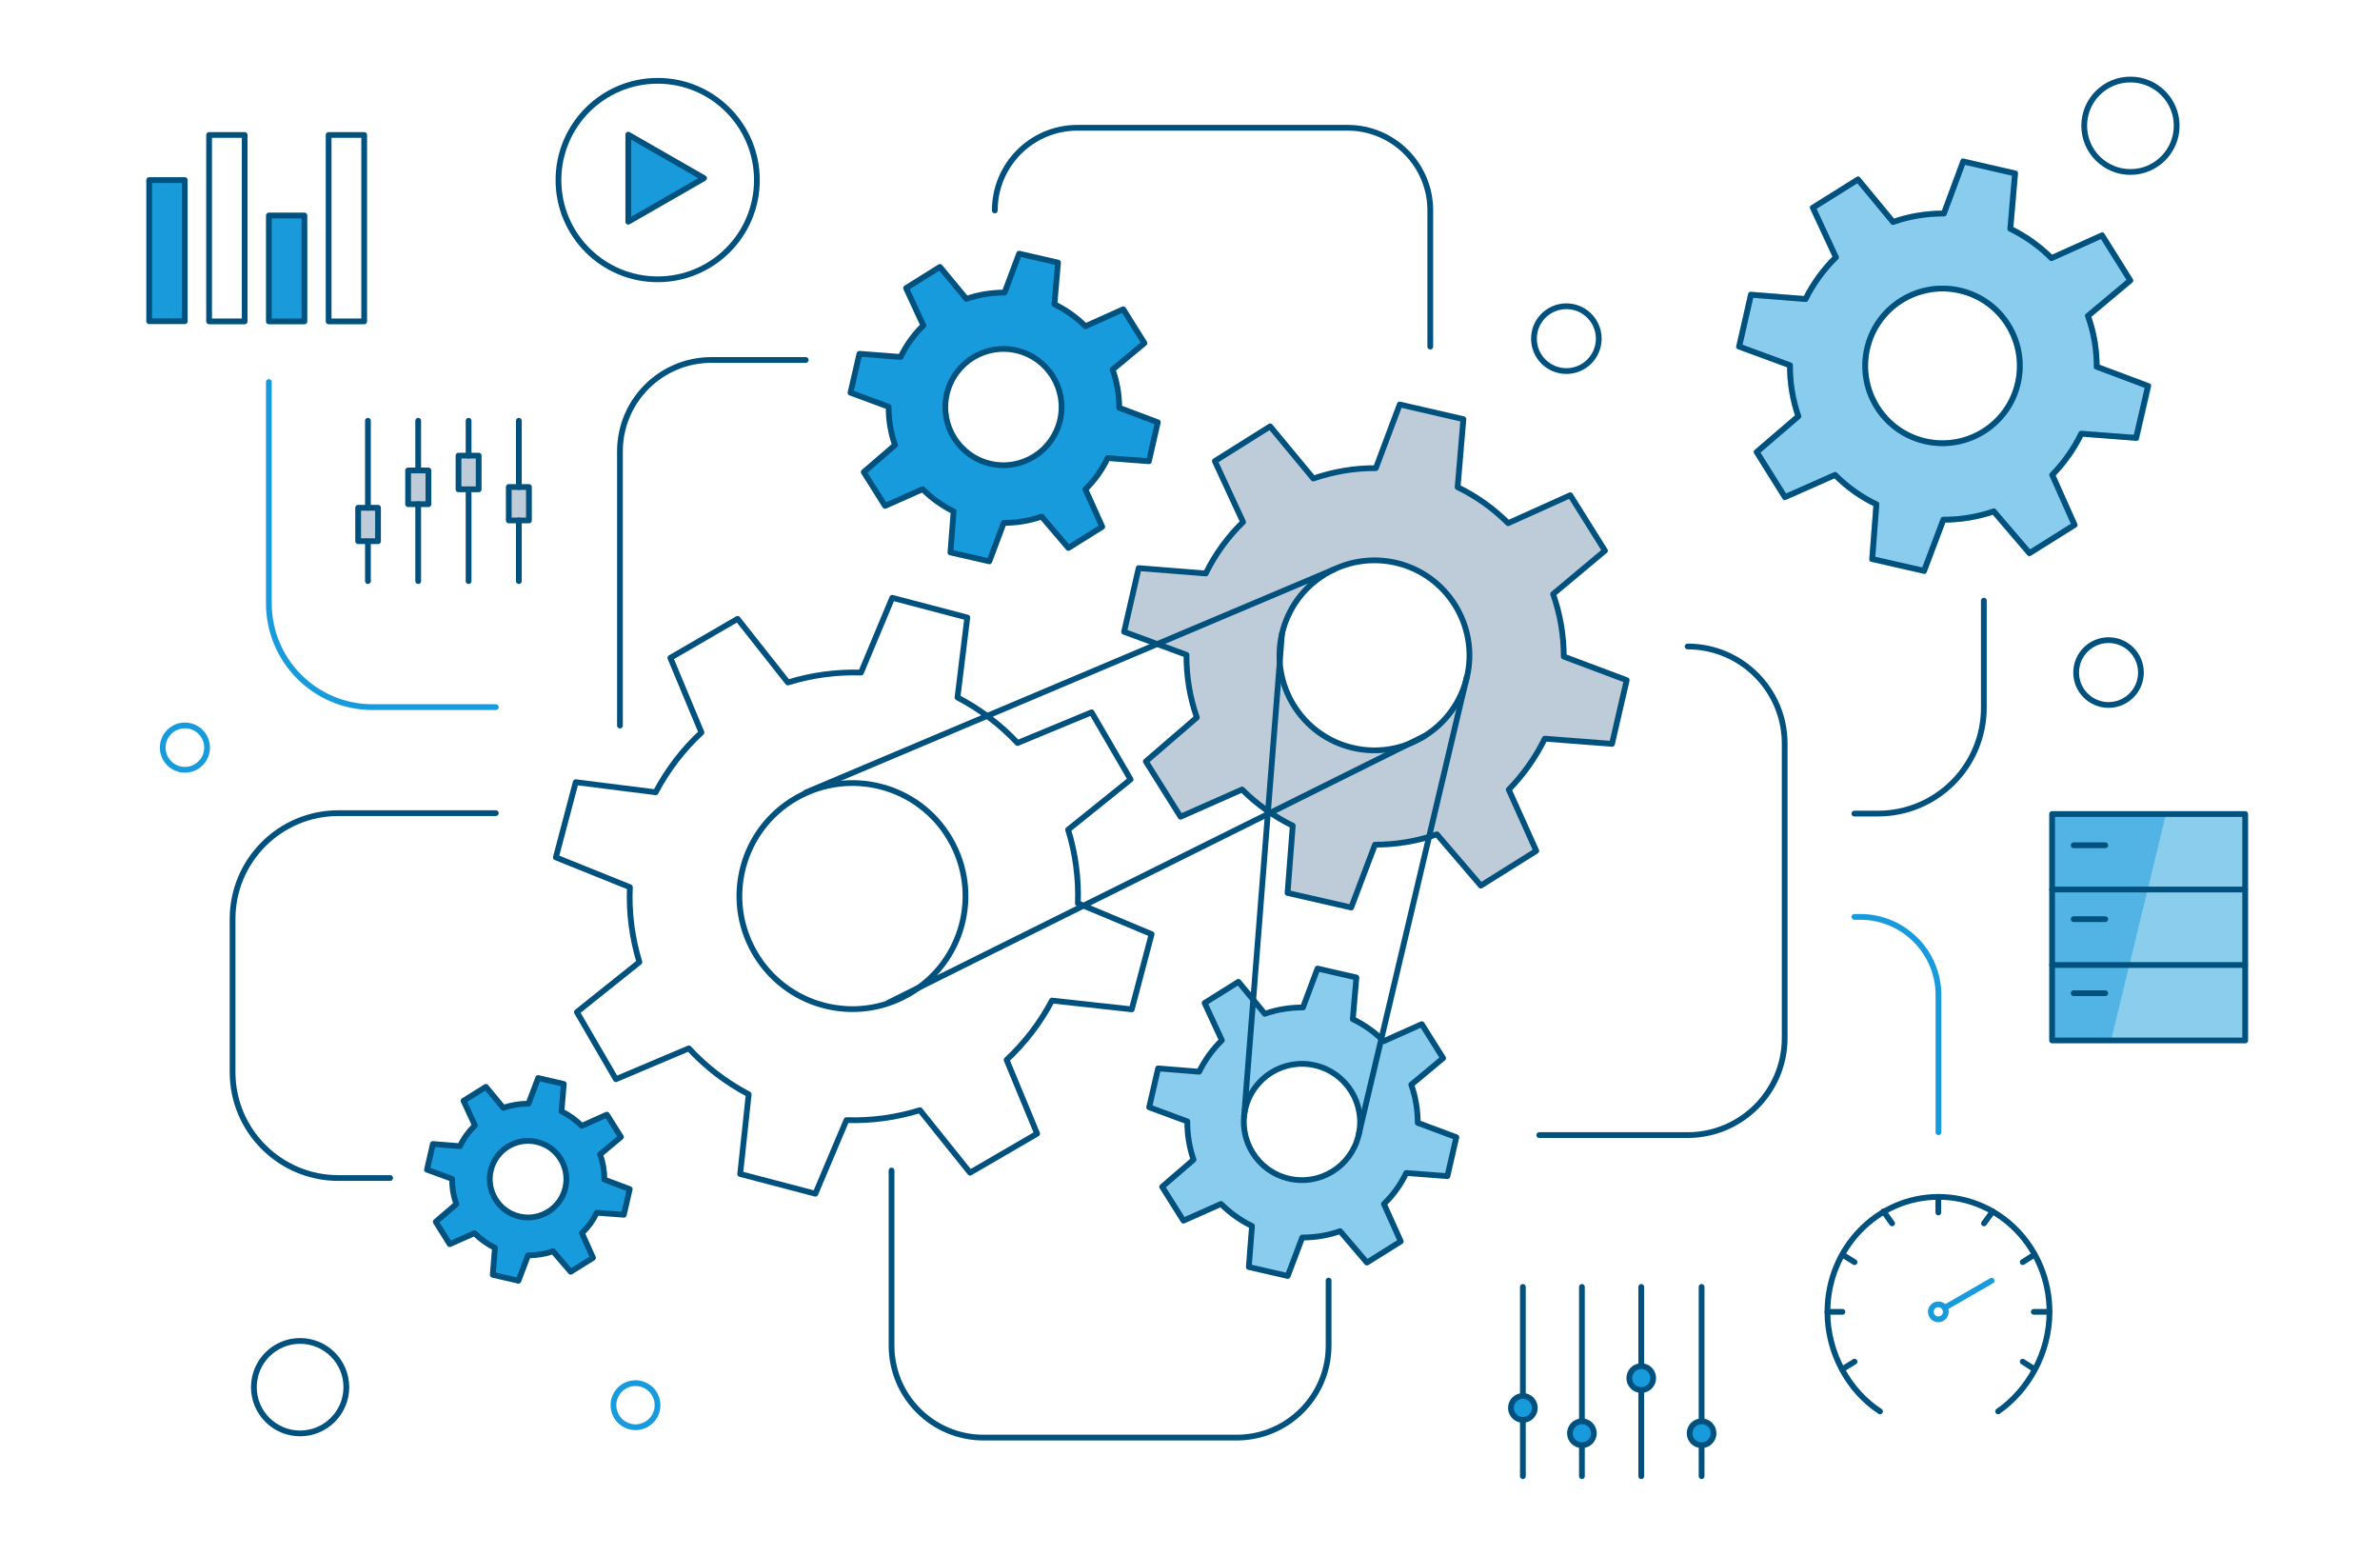 <?xml version="1.0" encoding="utf-8"?>
<!-- Generator: Adobe Illustrator 25.2.1, SVG Export Plug-In . SVG Version: 6.00 Build 0)  -->
<svg version="1.1" id="Layer_1" xmlns="http://www.w3.org/2000/svg" xmlns:xlink="http://www.w3.org/1999/xlink" x="0px" y="0px"
	 viewBox="0 0 1652.7 1080" style="enable-background:new 0 0 1652.7 1080;" xml:space="preserve">
<style type="text/css">
	.st0{fill:none;stroke:#00517D;stroke-width:4;stroke-linecap:round;stroke-linejoin:round;}
	.st1{fill:#179BDC;stroke:#00517D;stroke-width:4;stroke-linecap:round;stroke-linejoin:round;}
	.st2{fill:#179BDC;}
	.st3{opacity:0.3;fill:#24547D;enable-background:new    ;}
	.st4{opacity:0.5;fill:#179BDC;enable-background:new    ;}
	.st5{opacity:0.5;}
	.st6{fill:#189ADB;}
	.st7{opacity:0.5;fill:#179BDC;stroke:#179BDC;stroke-width:4;stroke-miterlimit:10;enable-background:new    ;}
	.st8{fill:none;stroke:#179BDC;stroke-width:4;stroke-linecap:round;stroke-linejoin:round;}
</style>
<g>
	<g>
		<line class="st0" x1="1057.5" y1="893.4" x2="1057.5" y2="968.7"/>
		<line class="st0" x1="1057.5" y1="986.1" x2="1057.5" y2="1024.8"/>
		<circle class="st1" cx="1057.5" cy="977.4" r="8.3"/>
		<line class="st0" x1="1098.5" y1="893.4" x2="1098.5" y2="986.3"/>
		<line class="st0" x1="1098.5" y1="1003.7" x2="1098.5" y2="1024.8"/>
		<circle class="st1" cx="1098.5" cy="995" r="8.3"/>
		<line class="st0" x1="1181.6" y1="893.4" x2="1181.6" y2="986.3"/>
		<line class="st0" x1="1181.6" y1="1003.7" x2="1181.6" y2="1024.8"/>
		<circle class="st1" cx="1181.6" cy="995" r="8.3"/>
		<line class="st0" x1="1139.7" y1="893.4" x2="1139.7" y2="947.9"/>
		<line class="st0" x1="1139.7" y1="965.6" x2="1139.7" y2="1024.8"/>
		<circle class="st1" cx="1139.7" cy="956.7" r="8.3"/>
	</g>
	<g>
		<path class="st2" d="M777.2,283.2c0-9-1.5-18-4.6-26.5l22.1-18.4L780,214.7l-26.3,11.8c-6.3-6.3-13.5-11.4-21.5-15.3l2.5-28.9
			l-27-6.2l-10.1,27c-9,0-18,1.4-26.5,4.4l-18.4-22.2l-23.5,14.7l12,25.9c-6.5,6.3-11.8,13.7-15.8,21.9l-28.6-2.2l-6.2,27l26.5,9.8
			c-0.1,9,1.4,18,4.4,26.6l-21.7,18.7l14.8,23.5l26.1-11.6c6.3,6.3,13.6,11.5,21.5,15.4l-2.2,28.5l27,6.2L697,363
			c8.9,0,17.8-1.4,26.3-4.4l18.6,21.8l23.5-14.7l-11.7-26c6.3-6.3,11.6-13.6,15.5-21.6l28.6,2.2l6.2-27L777.2,283.2z M736.1,291.8
			c-5.1,21.7-26.8,35.2-48.5,30.1c-21.7-5.1-35.2-26.8-30.1-48.5c5.1-21.7,26.8-35.2,48.5-30.1c0,0,0,0,0,0
			C727.7,248.4,741.2,270.1,736.1,291.8L736.1,291.8z"/>
		<path class="st3" d="M1085.8,455.8c0-14.8-2.5-29.4-7.4-43.4l36-30.1l-24.1-38.5l-43.1,19.4c-10.2-10.2-22.1-18.7-35.1-25l4-47.2
			l-44.2-10.2L955.4,325c-14.8-0.1-29.4,2.4-43.4,7.2l-30-36.2l-38.4,24.1l19.6,42.3c-10.6,10.3-19.4,22.4-25.9,35.7l-46.6-3.7
			l-10.1,44.2l43.3,16c-0.1,14.8,2.3,29.5,7.2,43.5l-35.4,30.5l24.1,38.4l42.7-18.9c10.2,10.2,22.1,18.7,35.2,25.1l-3.6,46.7
			l44.2,10.1l16.5-43.6c14.6,0,29.2-2.4,43-7.2l30.5,35.6l38.5-24.1l-19.1-42.5c10.3-10.2,18.8-22.2,25.2-35.2l46.7,3.6l10.2-44.2
			L1085.8,455.8z M1018.7,469.9c-8.3,35.5-43.7,57.5-79.2,49.3c-35.5-8.3-57.5-43.7-49.3-79.2c8.3-35.5,43.7-57.5,79.2-49.3
			c0,0,0,0,0,0C1004.9,399,1026.9,434.5,1018.7,469.9C1018.7,469.9,1018.7,469.9,1018.7,469.9z"/>
		<path class="st0" d="M659.9,582.8c21.7,37.5,8.9,85.5-28.7,107.2c-37.5,21.7-85.5,8.9-107.2-28.7c-21.7-37.5-8.9-85.5,28.7-107.2
			c0,0,0,0,0,0C590.3,532.5,638.3,545.3,659.9,582.8z"/>
		<path class="st0" d="M741.7,576l43.4-34.9L758,494.5l-51.4,21.3c-12-12.8-26.1-23.5-41.7-31.6l6.8-55.5L619.6,415l-21.7,51.9
			c-17.2-0.5-34.4,1.8-50.8,6.9l-34.9-44.2l-46.7,27.1l21.6,51.8c-12.9,11.9-23.6,26-31.8,41.5l-55.5-7l-13.8,52.2l51.4,20.7
			c-0.8,17.6,1.5,35.2,6.6,52l-43.4,34.7l27.1,46.6l50.6-21.4c11.9,12.9,26,23.7,41.6,31.9l-5.9,55.3l52.2,13.7l21.6-51.1
			c17.3,0.6,34.5-1.8,51-6.9l34.8,43.4l46.6-27.1l-21.2-51.2c12.7-11.9,23.4-25.8,31.5-41.2l55.4,6.1l13.8-52.2l-51.2-21.4
			C749.1,609.9,746.9,592.6,741.7,576z"/>
		<path class="st0" d="M1018.7,469.9c-8.3,35.5-43.7,57.5-79.2,49.3c-35.5-8.3-57.5-43.7-49.3-79.2c8.3-35.5,43.7-57.5,79.2-49.3
			c0,0,0,0,0,0C1004.9,399,1026.9,434.5,1018.7,469.9C1018.7,469.9,1018.7,469.9,1018.7,469.9z"/>
		<path class="st0" d="M1072.7,512.8l46.7,3.6l10.2-44.2l-43.7-16.4c0-14.8-2.5-29.4-7.4-43.4l36-30.1l-24.1-38.5l-43.1,19.4
			c-10.2-10.2-22.1-18.7-35.1-25l4-47.2l-44.2-10.2L955.4,325c-14.8-0.1-29.4,2.4-43.4,7.2l-30-36.2l-38.4,24.1l19.6,42.3
			c-10.6,10.3-19.4,22.4-25.9,35.7l-46.6-3.7l-10.1,44.2l43.3,16c-0.1,14.8,2.3,29.5,7.2,43.5l-35.4,30.5l24.1,38.4l42.7-18.9
			c10.2,10.2,22.1,18.7,35.2,25.1l-3.6,46.7l44.2,10.1l16.5-43.6c14.6,0,29.2-2.4,43-7.2l30.5,35.6l38.5-24.1l-19.1-42.5
			C1057.8,537.8,1066.3,525.9,1072.7,512.8z"/>
		<path class="st0" d="M736.1,291.8c-5.1,21.7-26.8,35.2-48.5,30.1c-21.7-5.1-35.2-26.8-30.1-48.5c5.1-21.7,26.8-35.2,48.5-30.1
			c0,0,0,0,0,0C727.7,248.4,741.2,270.1,736.1,291.8z"/>
		<path class="st0" d="M769.2,318l28.6,2.2l6.2-27l-26.8-10.1c0-9-1.5-18-4.6-26.5l22.1-18.4L780,214.7l-26.3,11.8
			c-6.3-6.3-13.5-11.4-21.5-15.3l2.5-28.9l-27-6.2l-10.1,27c-9,0-18,1.4-26.5,4.4l-18.4-22.2l-23.5,14.7l12,25.9
			c-6.5,6.3-11.8,13.7-15.8,21.9l-28.6-2.2l-6.2,27l26.5,9.8c-0.1,9,1.4,18,4.4,26.6l-21.7,18.7l14.8,23.5l26.1-11.6
			c6.3,6.3,13.6,11.5,21.5,15.4l-2.2,28.5l27,6.2L697,363c8.9,0,17.8-1.4,26.3-4.4l18.6,21.8l23.5-14.7l-11.7-26
			C760.1,333.4,765.3,326.1,769.2,318z"/>
		<path class="st4" d="M984.5,779.4c0-9-1.5-18-4.5-26.5l22.1-18.4l-14.7-23.5l-26.4,11.8c-6.3-6.3-13.5-11.4-21.5-15.3l2.5-28.9
			l-27-6.2l-10.1,27c-9,0-18,1.4-26.5,4.4l-18.3-22.2l-23.5,14.7l12,25.9c-6.5,6.3-11.8,13.7-15.8,21.8l-28.5-2.3l-6.2,27l26.5,9.8
			c-0.1,9.1,1.4,18.1,4.3,26.7L807,823.9l14.8,23.5l26.1-11.6c6.3,6.3,13.6,11.5,21.5,15.3l-2.2,28.5l27,6.2l10.1-26.7
			c8.9,0,17.8-1.4,26.3-4.4l18.6,21.8l23.5-14.7l-11.7-26c6.3-6.3,11.5-13.6,15.5-21.6l28.6,2.2l6.2-27L984.5,779.4z M943.4,788.1
			c-5.1,21.7-26.8,35.2-48.5,30.1c-21.7-5.1-35.2-26.8-30.1-48.5c5.1-21.7,26.8-35.2,48.5-30.1c0,0,0,0,0,0
			C935,744.7,948.5,766.4,943.4,788.1L943.4,788.1z"/>
		<path class="st0" d="M943.4,788.1c-5.1,21.7-26.8,35.2-48.5,30.1c-21.7-5.1-35.2-26.8-30.1-48.5c5.1-21.7,26.8-35.2,48.5-30.1
			c0,0,0,0,0,0C935,744.7,948.5,766.4,943.4,788.1z"/>
		<path class="st0" d="M976.5,814.3l28.6,2.2l6.2-27l-26.8-10c0-9-1.5-18-4.5-26.5l22.1-18.4L987.3,711l-26.4,11.8
			c-6.3-6.3-13.5-11.4-21.5-15.3l2.5-28.9l-27-6.2l-10.1,27c-9,0-18,1.4-26.5,4.4l-18.3-22.2l-23.5,14.7l12,25.9
			c-6.5,6.3-11.8,13.7-15.8,21.8l-28.5-2.3l-6.2,27l26.5,9.8c-0.1,9.1,1.4,18.1,4.3,26.6L807,823.9l14.8,23.5l26.1-11.6
			c6.3,6.3,13.6,11.5,21.5,15.3l-2.2,28.5l27,6.2l10.1-26.7c8.9,0,17.8-1.4,26.3-4.4l18.6,21.8l23.5-14.7l-11.7-26
			C967.4,829.7,972.6,822.4,976.5,814.3z"/>
		<path class="st0" d="M559.5,249.9h-65.5c-35.1,0-63.5,28.4-63.5,63.5v190.3"/>
		<path class="st0" d="M690.8,146.1L690.8,146.1c0-31.7,25.7-57.4,57.4-57.4c0,0,0,0,0,0h187.6c31.7,0,57.4,25.7,57.4,57.4v0v94.5"
			/>
		<path class="st0" d="M1171.9,448.8L1171.9,448.8c37.2,0,67.4,30.2,67.4,67.4v204.4c0,37.2-30.2,67.4-67.4,67.4h-103"/>
		<line class="st0" x1="1018.6" y1="469.9" x2="943.4" y2="788.1"/>
		<line class="st0" x1="863.9" y1="775" x2="890.2" y2="440"/>
		<line class="st0" x1="926.3" y1="395.3" x2="559.5" y2="550.2"/>
		<line class="st0" x1="616.9" y1="696.1" x2="989" y2="511.1"/>
		<path class="st0" d="M619.1,812.6v121.6c0,35.2,28.6,63.8,63.8,63.8h175.9c35.2,0,63.8-28.6,63.8-63.8V889"/>
	</g>
	<g>
		<polyline class="st3" points="255.5,352.5 262.5,352.5 262.5,375.7 248.7,375.7 248.7,352.5 255.5,352.5 		"/>
		<polyline class="st3" points="290.4,326.6 297.5,326.6 297.5,350 283.4,350 283.4,326.6 290.4,326.6 		"/>
		<polyline class="st3" points="325.2,316.3 332.4,316.3 332.4,339.7 318.4,339.7 318.4,316.3 325.2,316.3 		"/>
		<polyline class="st3" points="360.1,338.1 367.3,338.1 367.3,361.3 353.3,361.3 353.3,338.1 360.1,338.1 		"/>
		<line class="st0" x1="255.5" y1="375.9" x2="255.5" y2="403.4"/>
		<line class="st0" x1="255.5" y1="292.1" x2="255.5" y2="352.5"/>
		<polyline class="st0" points="255.5,352.5 262.5,352.5 262.5,375.7 248.7,375.7 248.7,352.5 255.5,352.5 		"/>
		<line class="st0" x1="290.4" y1="350" x2="290.4" y2="403.4"/>
		<line class="st0" x1="290.4" y1="292.1" x2="290.4" y2="326.6"/>
		<polyline class="st0" points="290.4,326.6 297.5,326.6 297.5,350 283.4,350 283.4,326.6 290.4,326.6 		"/>
		<line class="st0" x1="325.4" y1="339.7" x2="325.4" y2="403.4"/>
		<line class="st0" x1="325.4" y1="292.1" x2="325.4" y2="316.3"/>
		<polyline class="st0" points="325.2,316.3 332.4,316.3 332.4,339.7 318.4,339.7 318.4,316.3 325.2,316.3 		"/>
		<line class="st0" x1="360.3" y1="361.3" x2="360.3" y2="403.4"/>
		<line class="st0" x1="360.3" y1="292.1" x2="360.3" y2="338.1"/>
		<polyline class="st0" points="360.1,338.1 367.3,338.1 367.3,361.3 353.3,361.3 353.3,338.1 360.1,338.1 		"/>
	</g>
	<g class="st5">
		<rect x="1425" y="565.1" class="st2" width="134.1" height="157.2"/>
	</g>
	<g class="st5">
		<polygon class="st2" points="1465.9,722.3 1425,722.3 1425,565.1 1504.1,565.1 		"/>
	</g>
	<rect x="103.6" y="125" class="st6" width="24.7" height="98"/>
	<rect x="186.7" y="149.6" class="st6" width="24.7" height="73.5"/>
	<path class="st2" d="M419.7,818.9c0-6-1-11.9-3-17.5l14.5-12.1l-9.8-15.5l-17.4,7.8c-4.1-4.1-8.9-7.5-14.1-10.1l1.6-19l-17.8-4.1
		l-6.7,17.8c-5.9,0-11.9,0.9-17.5,2.9l-12.1-14.6l-15.5,9.7l7.9,17.1c-4.3,4.2-7.8,9-10.4,14.4l-18.8-1.5l-4.1,17.8l17.5,6.4
		c-0.1,6,0.9,11.9,2.9,17.5l-14.3,12.3l9.7,15.5l17.2-7.6c4.1,4.1,8.9,7.6,14.2,10.1l-1.5,18.8l17.8,4.1l6.7-17.6
		c5.9,0,11.8-0.9,17.3-2.9l12.3,14.3l15.5-9.7l-7.7-17.2c4.2-4.1,7.6-8.9,10.2-14.2l18.8,1.4l4.1-17.8L419.7,818.9z M392.6,824.6
		c-3.3,14.3-17.6,23.2-31.9,19.9c-14.3-3.3-23.2-17.6-19.9-31.9c3.3-14.3,17.6-23.2,31.9-19.9c0,0,0,0,0,0
		C387,796,395.9,810.3,392.6,824.6L392.6,824.6z"/>
	<path class="st0" d="M392.6,824.6c-3.3,14.3-17.6,23.2-31.9,19.9c-14.3-3.3-23.2-17.6-19.9-31.9c3.3-14.3,17.6-23.2,31.9-19.9
		c0,0,0,0,0,0C387.1,796,395.9,810.3,392.6,824.6z"/>
	<path class="st0" d="M414.4,841.9l18.8,1.4l4.1-17.8l-17.6-6.6c0-6-1-11.9-3-17.5l14.5-12.1l-9.8-15.5l-17.4,7.8
		c-4.1-4.1-8.9-7.5-14.1-10.1l1.6-19l-17.8-4.1l-6.7,17.8c-5.9,0-11.9,0.9-17.5,2.9l-12.1-14.6l-15.5,9.7l7.9,17.1
		c-4.3,4.2-7.8,9-10.4,14.4l-18.8-1.5l-4.1,17.8l17.5,6.4c-0.1,6,0.9,11.9,2.9,17.5l-14.3,12.3l9.7,15.5l17.2-7.6
		c4.1,4.1,8.9,7.6,14.2,10.1l-1.5,18.8l17.8,4.1l6.7-17.6c5.9,0,11.8-0.9,17.3-2.9l12.3,14.3l15.5-9.7l-7.7-17.2
		C408.4,852,411.8,847.2,414.4,841.9z"/>
	<path class="st7" d="M1455.9,254.6c0-12-2-24-6.1-35.3l29.4-24.6l-19.6-31.3l-35.1,15.8c-8.3-8.3-18-15.2-28.6-20.4l3.3-38.4
		l-36-8.3l-13.4,36.1c-12,0-24,1.9-35.3,5.9l-24.4-29.5l-31.3,19.6l16,34.4c-8.6,8.4-15.7,18.2-21.1,29l-37.9-3l-8.2,36l35.3,13
		c-0.1,12,1.9,24,5.8,35.4l-28.9,24.8l19.6,31.3l34.8-15.4c8.4,8.4,18,15.3,28.7,20.4l-2.9,38l36,8.2l13.4-35.5
		c11.9,0,23.7-1.9,35-5.8l24.8,29l31.3-19.6l-15.5-34.7c8.4-8.3,15.4-18.1,20.6-28.7l38.1,2.9l8.3-36L1455.9,254.6z M1401.2,266.2
		c-6.7,28.9-35.6,46.8-64.5,40.1c-28.9-6.7-46.8-35.6-40.1-64.5c6.7-28.9,35.6-46.8,64.5-40.1C1390,208.4,1407.9,237.3,1401.2,266.2
		C1401.2,266.2,1401.2,266.2,1401.2,266.2z"/>
	<path class="st0" d="M1401.2,266.2c-6.7,28.9-35.6,46.8-64.5,40.1c-28.9-6.7-46.8-35.6-40.1-64.5c6.7-28.9,35.6-46.8,64.5-40.1
		C1390,208.4,1407.9,237.3,1401.2,266.2C1401.2,266.2,1401.2,266.2,1401.2,266.2z"/>
	<path class="st0" d="M1445.2,301.1l38.1,2.9l8.3-36l-35.6-13.4c0-12-2-24-6.1-35.3l29.4-24.6l-19.6-31.3l-35.1,15.8
		c-8.3-8.3-18-15.2-28.6-20.4l3.3-38.4l-36-8.3l-13.4,36.1c-12,0-24,1.9-35.3,5.9l-24.4-29.5l-31.3,19.6l16,34.4
		c-8.6,8.4-15.7,18.2-21.1,29l-37.9-3l-8.2,36l35.3,13c-0.1,12,1.9,24,5.8,35.4l-28.9,24.8l19.6,31.3l34.8-15.4
		c8.4,8.4,18,15.3,28.7,20.4l-2.9,38l36,8.2l13.4-35.5c11.9,0,23.7-1.9,35-5.8l24.8,29l31.3-19.6l-15.5-34.7
		C1433.1,321.4,1440.1,311.7,1445.2,301.1z"/>
	<path class="st0" d="M344.3,564.5H235c-40.6,0-73.5,32.9-73.5,73.5v106.3c0,40.6,32.9,73.5,73.5,73.5h35.9"/>
	<path class="st0" d="M1287.7,564.8h16.4c40.6,0,73.5-32.9,73.5-73.5v-74.3"/>
	<g>
		<polygon class="st6" points="488.9,123.7 436.3,93.5 436.3,153.9 		"/>
		<polygon class="st0" points="488.9,123.7 436.3,93.5 436.3,153.9 		"/>
		<circle class="st0" cx="456.7" cy="125" r="68.9"/>
	</g>
	<g>
		<circle class="st8" cx="1346" cy="910.7" r="5.2"/>
		<path class="st0" d="M1305.5,979.8c-21.7-14.1-36.5-40.5-36.5-69c0-44.2,34.5-79.9,77.1-79.9c42.6,0,77.1,35.7,77.1,79.9
			c0,28.5-14.9,54.6-35.7,69"/>
		<line class="st0" x1="1412.3" y1="910.7" x2="1423.1" y2="910.7"/>
		<line class="st0" x1="1346" y1="841.7" x2="1346" y2="830.9"/>
		<line class="st0" x1="1377.7" y1="849.3" x2="1383.8" y2="840.9"/>
		<line class="st0" x1="1404.6" y1="876.2" x2="1412.7" y2="871"/>
		<line class="st0" x1="1412.7" y1="950.5" x2="1404.6" y2="945.3"/>
		<line class="st0" x1="1279.4" y1="910.7" x2="1269" y2="910.7"/>
		<line class="st0" x1="1313.9" y1="849.3" x2="1307.9" y2="840.9"/>
		<line class="st0" x1="1287.8" y1="876.2" x2="1279.4" y2="871"/>
		<line class="st0" x1="1279.4" y1="950.5" x2="1287.8" y2="945.3"/>
		<line class="st8" x1="1350.4" y1="907.9" x2="1383" y2="889.1"/>
	</g>
	<rect x="1425" y="565.1" class="st0" width="134.1" height="157.2"/>
	<line class="st0" x1="1425" y1="617.5" x2="1559" y2="617.5"/>
	<line class="st0" x1="1425" y1="669.9" x2="1559" y2="669.9"/>
	<line class="st0" x1="1440" y1="586.8" x2="1461.9" y2="586.8"/>
	<line class="st0" x1="1440" y1="638.1" x2="1461.9" y2="638.1"/>
	<line class="st0" x1="1440" y1="689.5" x2="1461.9" y2="689.5"/>
	<rect x="103.6" y="125" class="st0" width="24.7" height="98"/>
	<rect x="145.2" y="93.7" class="st0" width="24.7" height="129.4"/>
	<rect x="186.7" y="149.6" class="st0" width="24.7" height="73.5"/>
	<rect x="228.2" y="93.7" class="st0" width="24.7" height="129.4"/>
	<path class="st8" d="M186.7,265.2v153.7c0,39.7,32.2,72,72,72c0,0,0,0,0,0h85.6"/>
	<path class="st8" d="M1287.7,636.5h4c30.1,0,54.4,24.4,54.4,54.4V786"/>
	<circle class="st8" cx="441.3" cy="975.5" r="15.3"/>
	<circle class="st0" cx="208.4" cy="963" r="32.1"/>
	<circle class="st0" cx="1479.4" cy="87.3" r="32.1"/>
	<circle class="st0" cx="1464.2" cy="466.9" r="22.5"/>
	<circle class="st0" cx="1087.7" cy="235.1" r="22.5"/>
	<circle class="st8" cx="128.4" cy="519" r="15.4"/>
</g>
</svg>
